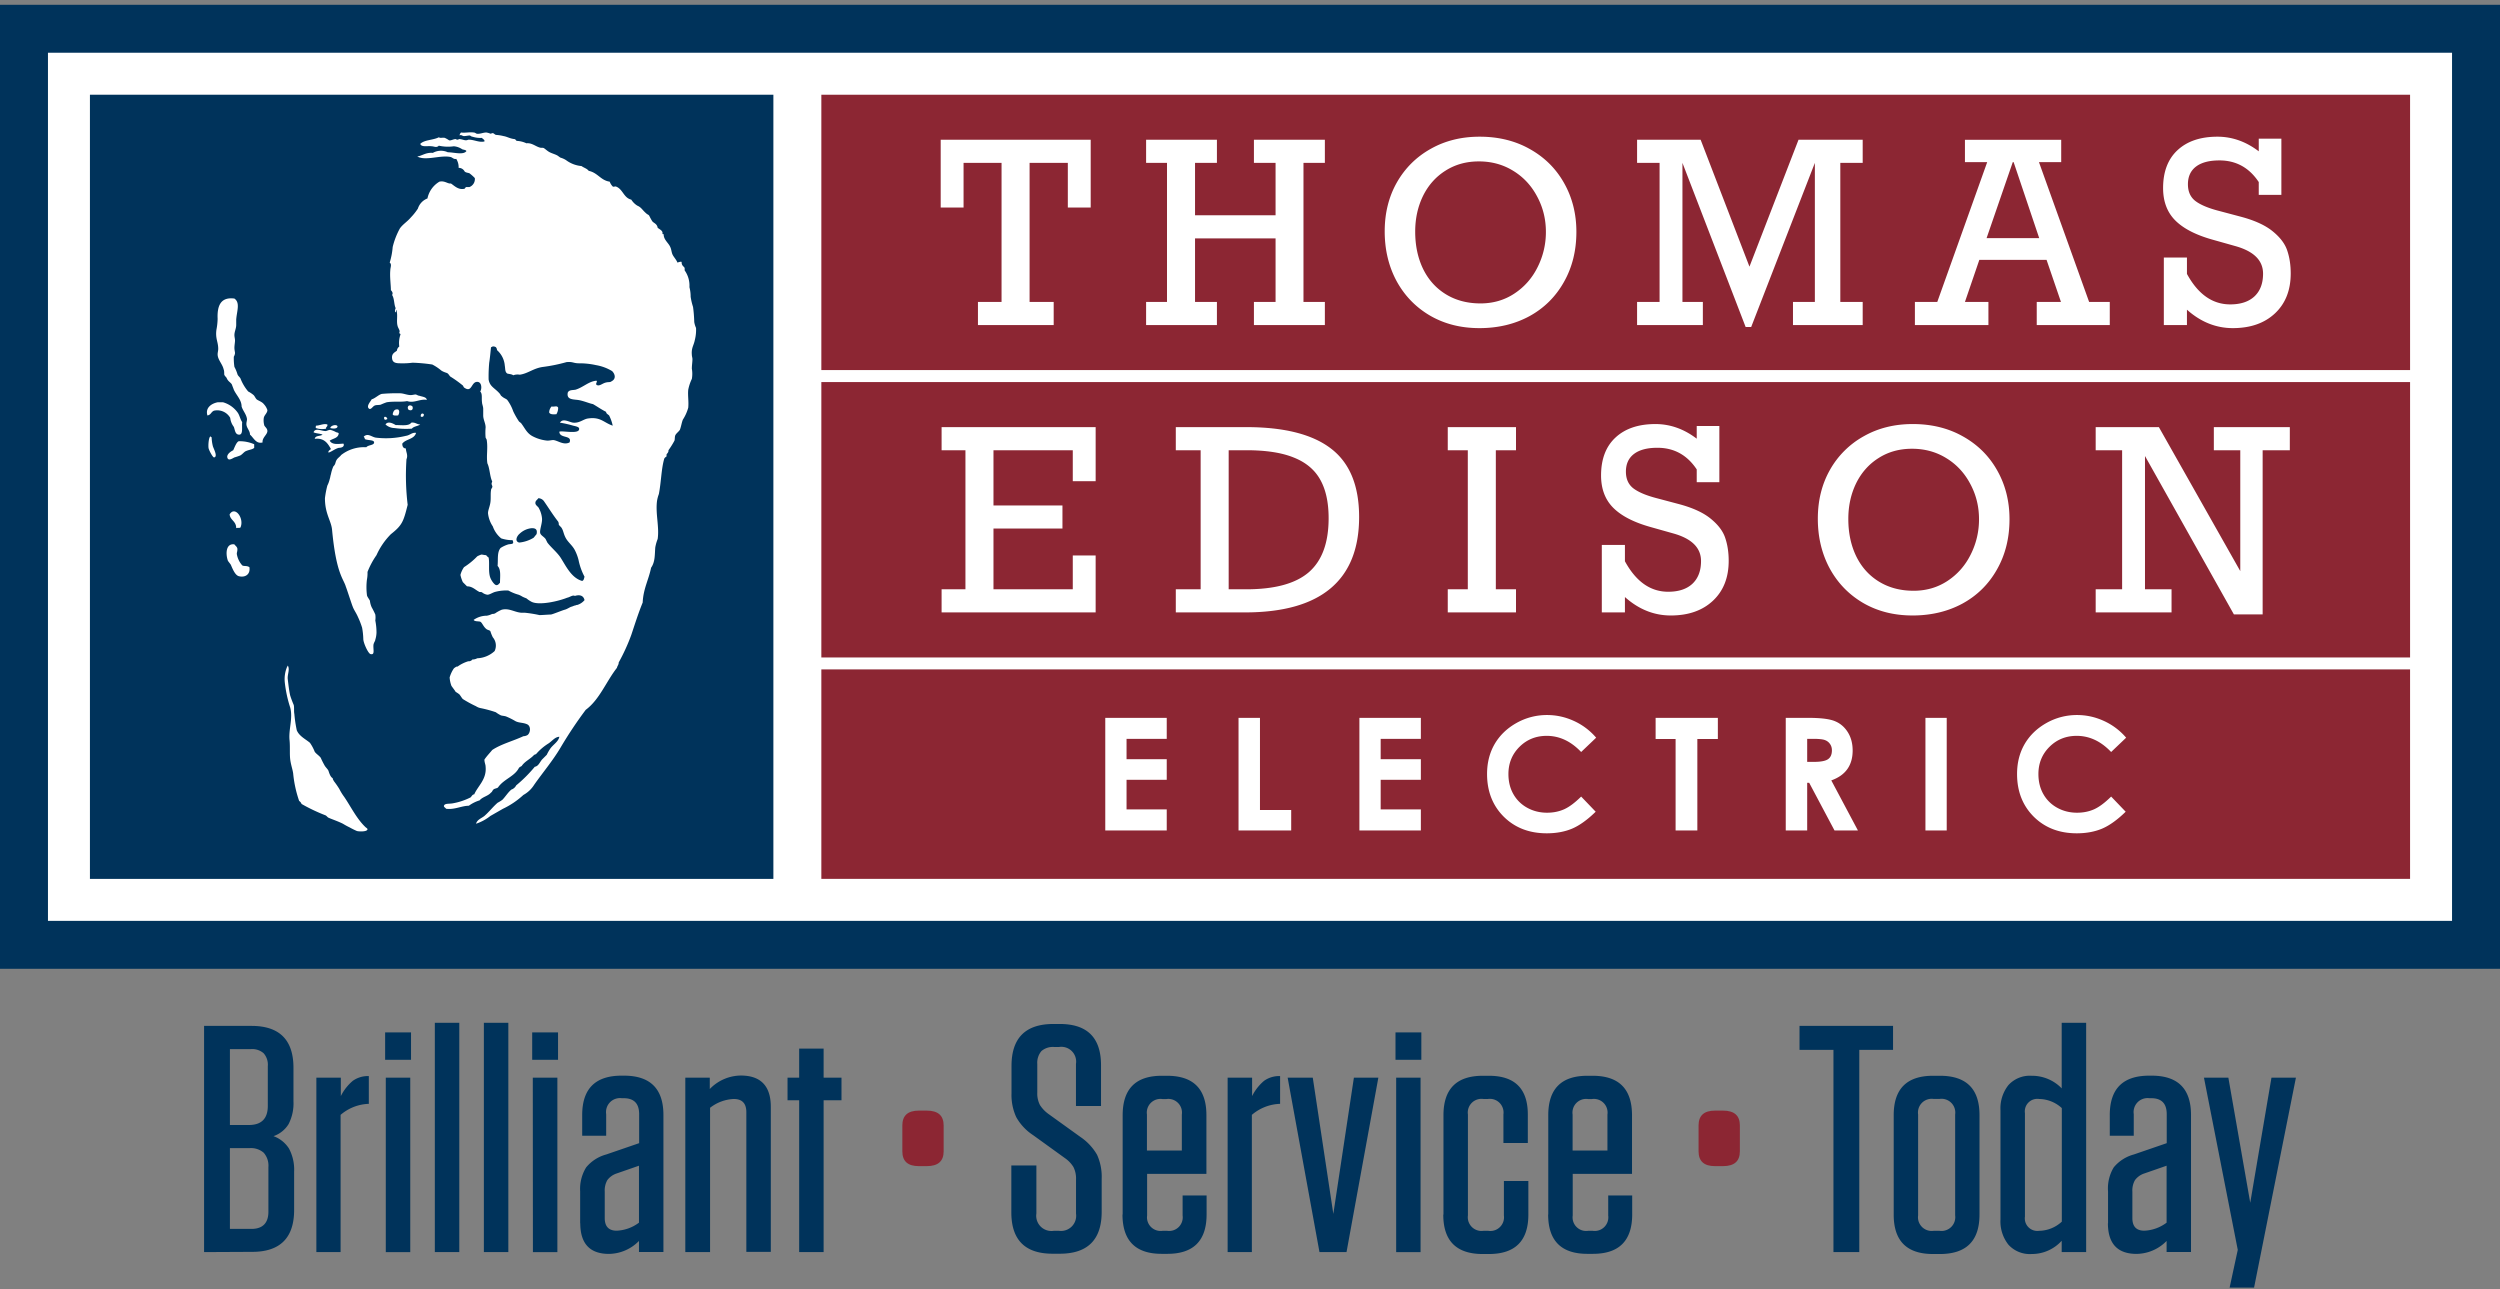 <?xml version="1.0" encoding="utf-8"?>
<svg xmlns="http://www.w3.org/2000/svg" width="417" height="215" fill="none">
  <rect width="100%" height="100%" fill="#808080" stroke="none"/>
  <g clip-path="url(#a)">
    <g clip-path="url(#b)">
      <path fill="#fff" d="M4 4.8h409v152.8H4z"/>
      <path fill="#00335B" d="M129 15.8H15v130.8h114V15.8Z"/>
      <path fill="#fff" fill-rule="evenodd" d="M113.7 43.7a.895.895 0 0 0 .1.5c.1.2.3.3.4.5v.4a4.41 4.41 0 0 1 .8 2.8c.135.523.202 1.06.2 1.6.086.577.22 1.145.4 1.7.112.83.179 1.664.2 2.5.054.346.155.682.3 1a6.805 6.805 0 0 1-.2 2c-.2 1-.6 1.3-.5 2.5 0 .2.1.5.1.7 0 .5-.1 1-.1 1.6.1.562.1 1.138 0 1.7a7.573 7.573 0 0 0-.6 1.8c-.1 1 .1 1.9 0 3a7.21 7.21 0 0 1-.9 2c-.2.5-.3 1.2-.5 1.7-.2.3-.5.5-.7.8-.2.3-.1.7-.2 1-.297.555-.631 1.09-1 1.6a.597.597 0 0 1-.1.4c-.1.2-.3.2-.2.6-.1.1-.3.2-.4.4-.5 1.7-.5 3.8-.9 5.9a6.162 6.162 0 0 0-.3 1.1c-.3 2.1.4 4.4.1 6.4a7.403 7.403 0 0 0-.4 1.4c-.1 1.2 0 2.4-.7 3.4-.4 2-1.3 3.5-1.4 5.8-.7 1.7-1.3 3.6-1.9 5.4a32.223 32.223 0 0 1-2.1 4.6c0 .4-.2.5-.3.9-1.8 2.3-2.9 5.3-5.2 7a69.085 69.085 0 0 0-4.2 6.3c-1.3 2.2-3 4.2-4.4 6.2a4.902 4.902 0 0 1-1.8 1.7 13.562 13.562 0 0 1-3.4 2.3l-2.1 1.2a7.81 7.81 0 0 1-2.4 1.3c.2-.7.9-.9 1.4-1.3.8-.7 1.4-1.5 2.2-2.2.28-.144.548-.311.8-.5.5-.5.9-1.2 1.5-1.7a1.39 1.39 0 0 0 .8-.7 22.698 22.698 0 0 0 3.1-3.1c.6-.1.8-.7 1.2-1.2l.8-.8c.145-.311.312-.612.5-.9.5-.8 1.4-1.2 1.6-2.1-.7 0-1.2.7-1.8 1.1a9.072 9.072 0 0 0-2.1 1.8c-.1 0-.2.1-.3.1-.6.7-1.6 1.1-2.1 1.9-.2 0-.2.2-.4.2-.7 1.5-2.5 1.9-3.5 3.3-.1.2-.6.2-.8.4-.2.2-.2.4-.4.5-.5.6-1.4.7-1.9 1.3a6.08 6.08 0 0 0-1.8.9c-1.2 0-2.4.7-3.8.5-.1-.2-.5-.3-.3-.6s.8-.2 1.4-.3a10.563 10.563 0 0 0 3-1c.2-.2.3-.5.6-.5.6-1.4 2.1-2.5 1.9-4.6 0-.4-.2-.7-.2-1.2.4-.6.9-1.1 1.3-1.6 1.5-1 3.5-1.5 5.2-2.3a1.45 1.45 0 0 0 .7-.2c.5-.4.6-1.5-.1-1.8-.7-.3-1.3-.2-1.9-.5a11.93 11.93 0 0 0-1.6-.8c-.3-.1-.7-.1-.9-.2a5.596 5.596 0 0 1-.8-.5 19.793 19.793 0 0 0-2.6-.7 2.13 2.13 0 0 1-.7-.3 19.81 19.81 0 0 1-2.2-1.2c-.2-.2-.4-.6-.6-.8a6.05 6.05 0 0 0-.6-.4c-.1-.2-.5-.7-.7-1a4.875 4.875 0 0 1-.3-1.4c.15-.535.386-1.042.7-1.5.1-.1.5-.4.6-.3a6.016 6.016 0 0 1 1.8-.9.775.775 0 0 0 .7-.3c.28.007.556-.062.8-.2a4.53 4.53 0 0 0 2.9-1.2 2.12 2.12 0 0 0-.3-2.3 6.883 6.883 0 0 1-.4-1c-.1-.2-.5-.2-.7-.4-.5-.4-.7-1.1-1-1.2-.3-.1-.9 0-1.1-.3a3.81 3.81 0 0 1 2.2-.7 3.18 3.18 0 0 0 .9-.3.895.895 0 0 0 .5-.1 5.986 5.986 0 0 1 1.1-.6c1.2-.3 2.1.4 3.2.5h.6c.84.085 1.675.218 2.5.4.3 0 1.7-.1 1.9-.1.2 0 1.9-.7 2.3-.8.4-.1.8-.4 1.1-.5.1 0 .5-.2.6-.2.1 0 .2-.1.4-.1a2.55 2.55 0 0 0 1.2-.8c-.2-.9-1-.9-1.6-.7-.4-.2-.8.2-1.3.3-1.5.6-4.6 1.3-5.9.7a4.712 4.712 0 0 1-.9-.6 4.878 4.878 0 0 1-.7-.3c-.19-.12-.39-.22-.6-.3a7.66 7.66 0 0 1-1.7-.7 7.142 7.142 0 0 0-2.1.2c-.5.1-1 .5-1.4.5a1.8 1.8 0 0 1-.9-.4c-.2-.1-.4 0-.5-.1-.6-.3-1.1-.9-2-.9l-.7-.7a5.638 5.638 0 0 1-.4-1.2 3.93 3.93 0 0 1 .6-1.3 11.606 11.606 0 0 0 2.2-1.8c.222-.124.457-.225.7-.3.2 0 .5.1.8.1.1.2.3.3.4.4.2.9-.1 2.4.3 3.4.2.5.7 1.2 1 1.2.3 0 .4-.2.6-.4 0-1 .2-2.2-.4-2.8.1-1.2-.1-2.3.5-3 .403-.26.84-.461 1.3-.6.6-.1 1 0 .7-.7a5.82 5.82 0 0 1-1.9-.3 4.46 4.46 0 0 1-1.4-2 4.809 4.809 0 0 1-.8-2.2c0-.5.3-1.1.4-1.8.1-.7 0-1.4.1-2 0-.2.1-.3.2-.5s-.1-.4-.1-.6c0-.2.1-.3.1-.4-.4-.8-.4-2.2-.8-3-.2-1.2.1-2.5-.1-3.8 0-.2-.1-.3-.2-.5a9.633 9.633 0 0 1 0-1.7c0-.7-.4-1.3-.4-2v-1.1c0-.4-.2-.8-.2-1.1-.1-.7.1-1.4-.3-1.8.3-.4.3-1.7-.6-1.6-.9.1-.8 1.8-2 1-.2-.1-.2-.3-.3-.4a19.083 19.083 0 0 0-2.1-1.5c-.2-.2-.3-.5-.6-.6-.3-.1-.6-.2-.9-.4a7.843 7.843 0 0 0-1.5-1 26.787 26.787 0 0 0-3.3-.3c-.596.08-1.198.114-1.8.1-.8 0-1.5 0-1.6-.8-.1-.8.4-1 .8-1.3a1.001 1.001 0 0 1 .4-.7 4.27 4.27 0 0 1 .2-2c0-.2-.2-.1-.2-.3.2-.4-.2-.7-.3-1.2-.2-.8.1-1.8-.2-2.6-.1 0 0 .3-.1.4-.2-.1-.1-.5 0-.7-.3-.6-.2-1.6-.6-2.2.2-.3 0-.6-.2-.8 0-.9-.2-2.2-.1-3.3 0-.5.3-1-.1-1.3.263-.845.43-1.717.5-2.6.26-1.082.664-2.125 1.2-3.1.5-.7 1.2-1.1 1.8-1.8a9.84 9.84 0 0 0 1.2-1.5 2.68 2.68 0 0 1 1.6-1.7 4.221 4.221 0 0 1 2-2.8c.9-.2 1.4.4 1.9.3.5.3 1.2 1.1 2.2.9.2 0 .2-.3.4-.3h.5a1.42 1.42 0 0 0 .9-1.5 7.288 7.288 0 0 0-.9-.8c-.3-.1-.6-.1-.8-.3a1.1 1.1 0 0 0-1-.6 2.6 2.6 0 0 0-.4-1.5c-.4.1-.6-.2-.9-.3-1.7-.4-4.2.7-5.6-.1.8-.1 1.4-.7 2.6-.6a2.751 2.751 0 0 1 2.5-.1c1 0 2.6.5 3.1-.2-.1-.2-.4-.2-.7-.3a2.92 2.92 0 0 0-1.4-.5 6.918 6.918 0 0 1-2.5-.1c-.4.4-.8.1-1.2.1-.7-.1-1.7.2-1.9-.4.7-.7 2.1-.6 3.1-1.1.3.2.6 0 1 .1.245.111.48.245.7.4.3.1.7-.2 1.1-.2.1 0 .1.1.3.1.2 0 .2-.1.3-.1.4 0 .8.2 1.1.2.3 0 .3-.1.5-.1.9 0 1.7.5 2.6.3.1-.3-.3-.4-.4-.6a4.398 4.398 0 0 1-1.6-.2c-.2 0-.3-.2-.5-.2s-.6.1-.9.1c-.3 0-.5-.3-.7-.1-.1-.1.1-.4.2-.5.7.1 1.4-.1 2.1 0 .2 0 .3.1.5.2.5.1 1.1-.2 1.6-.2.242.033.478.1.7.2.1 0 .3-.1.4-.1.1 0 .3.2.5.3.439.025.874.092 1.3.2.6.1 1 .4 1.8.5.2 0 .2.2.4.3a4.192 4.192 0 0 1 1.6.4c.9-.1 1.5.5 2.2.7.2.1.5 0 .7.1.2.1.6.5 1 .7.4.2.8.3 1.2.5.2.1.4.3.6.4.317.09.62.226.9.4a5.08 5.08 0 0 0 2.6 1c.4.3.9.4 1.2.8 1.5.3 2 1.6 3.5 1.8.106.3.277.573.5.8.1.1.3 0 .5 0 1.2.4 1.3 1.9 2.6 2.2.254.404.596.746 1 1 .7.3.8.7 1.5 1.3.2.2.4.2.5.4.1.2.3.6.5.9.2.3.8.4.9 1.1.4.3.9.5.8 1 0 .1.2 0 .2.1 0 .9.8 1.4 1.1 2.1.2.4.2.9.4 1.3s.6.8.8 1.3c.3-.1.6-.2.7-.1ZM90.6 61.2c-1.6.2-2.5 1.1-3.9 1.3a2.08 2.08 0 0 0-1.1.1c-.2-.2-.7-.2-1-.3-.4-.3-.3-.8-.4-1.3a3.84 3.84 0 0 0-1.3-2.6.76.76 0 0 0-.2-.5c-.2-.1-.5-.2-.7 0h-.1c-.1 1-.2 2-.3 2.6-.085.93-.118 1.866-.1 2.8.2 1.2 1 1.4 1.8 2.3.2.2.2.4.4.5.3.3.7.4.9.6.43.578.768 1.218 1 1.9.262.554.562 1.089.9 1.6.1.2.4.3.5.5.6.8.9 1.6 1.9 2.1.748.383 1.563.62 2.4.7.4 0 .7-.1 1-.1.8.1 1.7.9 2.7.4.5-1.3-1.7-.6-1.7-1.8.6-.2 3.4.5 3.3-.5 0-.3-.6-.4-1-.5a17.43 17.43 0 0 0-2.2-.5c.5-.8 1.5-.1 2.2 0 1.1.1 1.7-.6 2.5-.7 2.1-.3 2.6.7 4.1 1.2a6.752 6.752 0 0 0-.6-1.7c-.2-.2-.5-.3-.5-.6-.8-.4-1.5-.9-2.2-1.3-.6-.1-1.7-.6-2.6-.7-.9-.1-1.8-.1-1.6-1.2.2-.5.8-.4 1.3-.5 1.3-.4 2.2-1.4 3.5-1.5.2.2-.2.4 0 .7.5.3 1-.3 1.6-.4.3-.1.7 0 .9-.2.8-.4.6-1.2.1-1.7a7.64 7.64 0 0 0-2.7-1 12.657 12.657 0 0 0-2.8-.3c-1 0-1-.3-2.1-.2-1.278.362-2.582.63-3.9.8Zm6.9 35a10.209 10.209 0 0 1-1-2.8 7.584 7.584 0 0 0-.6-1.6c-.4-.8-1.1-1.3-1.5-2-.4-.7-.4-1.2-.7-1.7-.1-.2-.4-.4-.5-.6a.9.9 0 0 0-.1-.5c-.8-1-1.6-2.3-2.3-3.3a1.22 1.22 0 0 0-1-.6c-.2.3-.5.4-.5.8s.5.6.6.9c.27.495.44 1.039.5 1.6.1.8-.4 1.9-.3 2.5.1.4.6.6.9 1l.3.6c.6.8 1.6 1.6 2.2 2.5.9 1.4 1.8 3.4 3.6 3.9.3-.1.3-.4.4-.7ZM86.7 89c-.5.4-.9 1.3-.1 1.5a5.69 5.69 0 0 0 2.4-.8c.1-.1.4-.5.5-.6.2-.9-.3-1-.8-1a3.37 3.37 0 0 0-2 .9ZM39.1 49.8c1 .7.4 2.1.3 3.5v.9c0 .6-.3 1.1-.3 1.7 0 .3.1.6.1.9 0 .3-.1.8-.1 1.2 0 .4.1.7.1.9a1.42 1.42 0 0 1-.2.6 9.697 9.697 0 0 0 .1 1.7c.209.381.376.783.5 1.2.1.3.3.4.5.7a7.516 7.516 0 0 0 1.3 2.2c.322.165.624.366.9.6.2.2.3.5.5.7.2.2.9.4 1.2.8.272.285.476.626.6 1 0 .5-.5.8-.6 1.3a3 3 0 0 0 .1 1.3c.2.3.5.5.5.9 0 .6-.9 1.1-.8 1.9-1.1.3-1.5-.8-2.1-1.3 0-.7-.6-1.1-.6-1.8 0-.3.1-.5.1-.8-.1-.8-.7-1.4-.9-2.1 0-1.1-.9-1.9-1.3-2.8-.1-.3-.2-.5-.3-.8-.1-.3-.5-.5-.7-.8-.1-.1-.2-.4-.3-.5-.1-.1-.3-.3-.3-.5s0-.6-.1-.8c-.2-.9-1-1.6-1-2.5 0-.3.1-.6.1-.9 0-1.2-.5-1.7-.3-3.2.116-.593.183-1.196.2-1.8-.1-2.2.5-3.7 2.8-3.4Z" clip-rule="evenodd"/>
      <path fill="#fff" fill-rule="evenodd" d="M71.2 66.7c-1.2-.2-2.1.6-3.3.2-.9.2-2.2 0-3.4.2-.34.116-.674.25-1 .4-.4.1-.8 0-1.1.2-.3.2-.5.6-.8.5-.6-.4.2-1.2.4-1.6.5-.1 1.2-.8 1.7-.9.998-.087 1.999-.12 3-.1.6 0 1.2.3 1.8.3.3 0 .6-.1.8-.1.2 0 .4.2.6.2.6.2 1.2.2 1.3.7ZM39 71.2a3 3 0 0 1-.6-1.5 2.49 2.49 0 0 0-2.7-1.2c-.5.2-.5.7-1.1.8-.4-1.3.7-2 1.7-2.2h.9a4.52 4.52 0 0 1 2.5 1.8c.3.5.4 1.1.7 1.5-.1.8.2 2.1-.5 2.1s-.7-.8-.9-1.3Zm29.8-3.4c.2.6-.3.8-.7.5-.3-.6.3-.9.7-.5Zm24.3.2a2 2 0 0 1-.3 1.1c-.4 0-1 .1-1.2-.3.008-.37.15-.726.4-1 .5.1.9-.2 1.1.2Zm-26.7.3c.3.2.2.7 0 1-.3 0-.8.1-.9-.2.1-.5.3-.9.9-.8Zm4.3.8c0 .3-.1.5-.5.4-.1-.4.2-.7.5-.4Zm-6.1.8c-.2.1-.4.2-.5 0-.2-.6.5-.4.5 0Zm5.5.9c-.4.3-1.1.3-1.4.7-.968.069-1.94.035-2.9-.1a2.29 2.29 0 0 1-1.5-.6c.4-.6 1.2-.2 1.7.1 1 0 2.2.2 2.6-.4.7-.1.9.3 1.5.3Zm-15.5 0c.1.4-.3.4-.2.7a3.22 3.22 0 0 1-1.7-.1c-.1-.2 0-.2 0-.4.6 0 1.3-.4 1.9-.2Zm1.7.3c0 .5-.9.4-1.2.3 0-.4 1-.7 1.2-.3Zm.2 1.2c-.1.8-.9.8-1.5 1.2.4.8 1.7.5 2.3.5.2.5-.3.7-.8.7-.7.2-1.1.6-1.7.8-.1-.3.2-.4.4-.6-.5-.9-1.1-1.9-2.7-1.7.1-.6.9-.4 1.3-.7-.4-.2-1.2-.2-1.5-.4.3-.8 1.3-.2 2-.2.2 0 .5-.2.8-.2.276.072.544.173.8.3.3.2.5.1.6.3Zm12.9-.1c-.3 1.1-1.7 1-2.3 1.8 0 .5.2.8.6.8 0 .6.4 1.1.1 1.8a40.774 40.774 0 0 0 .2 7.6c-.7 2.8-.9 3.4-2.8 4.9a11.802 11.802 0 0 0-2.4 3.5c-.61.87-1.114 1.81-1.5 2.8.017.436-.017.872-.1 1.3-.1.83-.1 1.67 0 2.5 0 .3.3.6.5 1 .04.381.141.752.3 1.1.22.39.42.79.6 1.2.05.331.05.669 0 1 .132.659.199 1.328.2 2-.01.408-.077.812-.2 1.2 0 .2-.2.4-.3.8-.1.8.3 1.8-.5 1.6-.4-.1-1.2-1.9-1.2-2.5a12.245 12.245 0 0 0-.2-1.9 13.342 13.342 0 0 0-.7-1.8c-.3-.7-.7-1.2-.9-1.8-.1-.2-1-3-1.1-3.2-.4-1.4-1.6-2.1-2.3-9.4-.1-1.6-1.2-2.7-1.2-5.4.085-.708.219-1.41.4-2.1.177-.35.311-.719.4-1.1.1-.3.1-.5.2-.8.087-.446.221-.882.4-1.3.4-.4.3-.6.5-1s.6-.6.8-.9a6.21 6.21 0 0 1 4.2-1.3c.3-.4 1.3-.3 1.3-.8s-1.2-.3-1.6-.6c.2-.1-.2-.3-.1-.4.7-.6 1.3.1 2 .2a13.94 13.94 0 0 0 5-.3c.7-.1 1-.6 1.7-.5Zm-34.1.7c.01.506.078 1.009.2 1.5.1.4.9 1.8.2 1.9-.2 0-.8-1.1-.9-1.5-.1-.4 0-1.9.3-2 .1 0 .1.2.2.1Zm7.1 1.2v.6c-.3.3-.9.3-1.5.6-.3.2-.6.6-.9.7a9.408 9.408 0 0 1-.9.3c-.4.2-1.1.7-1.2-.1 0-.5.6-.9 1-1.1.2-.4.5-1.3.9-1.5a6.001 6.001 0 0 1 2.6.5ZM40.1 88c-.2.1-.5 0-.7.1 0-1.2-1-1.3-1.1-2.3.9-1.5 2.5.7 1.8 2.2Zm-1 2.8c.1.2.5.4.5.8s-.1.5-.1.8a3.75 3.75 0 0 0 .9 1.9c.3.2.7 0 1.2.3.2 1.2-.7 1.8-1.8 1.5-.6-.2-1-1.2-1.3-1.9-.2-.3-.4-.5-.5-.7-.4-1.2-.3-2.9 1.1-2.7ZM48 111c.4.7-.1 1.5 0 2.3.1.8.2 1.8.4 2.7.172.543.373 1.077.6 1.6.1.5 0 1 .1 1.5.077.907.21 1.809.4 2.7.4 1 1.5 1.5 2.2 2.1.325.466.594.97.8 1.5.3.4.7.6 1 1 .18.41.38.81.6 1.2.2.4.6.7.7 1 .1.3.3 1 .7 1.2 0 .2.1.3.2.5.323.417.624.851.9 1.3.23.455.497.89.8 1.3 1.1 1.6 2.1 3.7 3.6 5.1 0 0 .3.2.3.3 0 .5-1.6.4-1.8.3-.41-.18-.81-.38-1.2-.6a10.938 10.938 0 0 1-1.1-.6c-.8-.4-1.7-.7-2.4-1-.2-.1-.3-.3-.5-.4a29.275 29.275 0 0 1-4-1.9.999.999 0 0 0-.4-.5 19.543 19.543 0 0 1-1-4.6c-.1-.7-.4-1.5-.5-2.4-.1-.9 0-2.1-.1-3.1-.2-1.8.6-3.7.1-5.5a21.008 21.008 0 0 1-.9-4.2 5.291 5.291 0 0 1 .4-2.6.35.35 0 0 0 .1-.2Z" clip-rule="evenodd"/>
      <g clip-path="url(#c)">
        <path fill="#8C2633" d="M137 15.8h265v45.931H137z"/>
        <path fill="#fff" d="M178.113 34.612v-7.444h-6.378v23.194h4.02v3.856h-12.633v-3.856h3.937V27.168h-6.337v7.444h-3.814v-11.3h25.02v11.3h-3.815ZM199.332 27.168v8.736h13.433v-8.736h-3.61v-3.855h11.833v3.855h-3.568v23.194h3.568v3.856h-11.833v-3.856h3.61V39.76h-13.433v10.602h3.65v3.856H191.17v-3.856h3.486V27.168h-3.486v-3.855h11.812v3.855h-3.65ZM262.941 38.673c0 3.145-.697 5.94-2.092 8.388-1.381 2.447-3.295 4.34-5.742 5.68-2.447 1.327-5.23 1.99-8.347 1.99-3.076 0-5.81-.69-8.203-2.072-2.393-1.394-4.259-3.315-5.599-5.762-1.326-2.461-1.989-5.23-1.989-8.306 0-3.049.677-5.77 2.03-8.162 1.368-2.393 3.247-4.259 5.64-5.599 2.393-1.353 5.113-2.03 8.162-2.03 3.172 0 5.982.697 8.429 2.092 2.447 1.38 4.341 3.274 5.681 5.68 1.353 2.407 2.03 5.107 2.03 8.101ZM246.945 50.61c2.119 0 4.012-.554 5.68-1.662 1.668-1.107 2.953-2.577 3.856-4.409a12.937 12.937 0 0 0 1.374-5.865c0-2.119-.486-4.081-1.456-5.886-.957-1.818-2.283-3.247-3.979-4.286-1.695-1.053-3.609-1.579-5.742-1.579-2.092 0-3.944.513-5.558 1.538-1.613 1.012-2.864 2.413-3.752 4.204-.875 1.791-1.313 3.78-1.313 5.968 0 2.324.438 4.396 1.313 6.214.888 1.818 2.16 3.233 3.814 4.245s3.575 1.518 5.763 1.518ZM299.992 23.313h10.705v3.855h-3.733v23.194h3.733v3.856h-11.628v-3.856h3.65V27.168l-10.623 27.378h-.923l-10.541-27.378v23.194h3.405v3.856h-10.972v-3.856h3.753V27.168h-3.753v-3.855h10.603l8.141 21.164 8.183-21.164ZM340.099 27.045l8.367 23.317h3.445v3.856h-12.182v-3.856h4.04l-2.399-7.013h-11.218l-2.399 7.014h3.917v3.855h-12.264v-3.856h3.733l8.326-23.317h-3.712v-3.732h16.057v3.732h-3.711Zm-4.225 0h-.144l-4.368 12.674h8.778l-4.266-12.674ZM376.76 25.24v-2.112h3.773V32.5h-3.773v-2.133c-1.6-2.406-3.787-3.609-6.563-3.609-1.695 0-2.994.342-3.896 1.025-.902.684-1.354 1.668-1.354 2.954 0 1.23.424 2.167 1.272 2.81.861.642 2.174 1.189 3.937 1.64l3.63.964c2.311.615 4.081 1.428 5.312 2.44 1.244 1.012 2.051 2.085 2.42 3.22.383 1.135.574 2.4.574 3.794 0 2.803-.875 5.024-2.625 6.665-1.75 1.64-4.095 2.46-7.034 2.46-2.803 0-5.353-1.025-7.65-3.075v2.563h-3.855V42.959h3.855v2.728c1.846 3.39 4.252 5.086 7.219 5.086 1.736 0 3.083-.445 4.04-1.333.957-.903 1.436-2.167 1.436-3.794 0-2.215-1.559-3.753-4.676-4.614l-3.856-1.087c-2.775-.793-4.826-1.867-6.152-3.22-1.326-1.354-1.989-3.138-1.989-5.353 0-2.72.8-4.826 2.399-6.316 1.614-1.504 3.835-2.256 6.665-2.256 2.461 0 4.758.813 6.891 2.44Z"/>
        <path fill="#8C2633" d="M137 63.73h265v45.932H137z"/>
        <path fill="#fff" d="M178.94 80.267v-5.168h-13.228v9.208h11.505v3.855h-11.505v10.131h13.228v-5.64h3.814v9.496h-25.696v-3.856h3.978V75.1h-3.978v-3.856h25.696v9.024h-3.814ZM226.701 86.235c0 5.29-1.599 9.27-4.798 11.935-3.186 2.653-7.93 3.979-14.233 3.979h-11.546v-3.856h4.143V75.1h-4.143v-3.856h11.751c6.33 0 11.047 1.197 14.151 3.59 3.117 2.392 4.675 6.193 4.675 11.402Zm-5.086.205c0-2.625-.464-4.765-1.394-6.42-.916-1.653-2.379-2.884-4.389-3.69-1.996-.821-4.634-1.231-7.916-1.231h-2.973v23.194h2.932c4.758 0 8.238-.95 10.439-2.85 2.201-1.914 3.301-4.915 3.301-9.003ZM249.505 75.099v23.194h3.364v3.856h-11.382v-3.856h3.343V75.1h-3.343v-3.856h11.382V75.1h-3.364ZM283.014 73.171V71.06h3.774v9.372h-3.774v-2.133c-1.599-2.406-3.787-3.61-6.562-3.61-1.696 0-2.994.343-3.897 1.026-.902.684-1.353 1.668-1.353 2.953 0 1.23.424 2.167 1.271 2.81.862.642 2.174 1.19 3.938 1.64l3.63.964c2.31.615 4.081 1.429 5.311 2.44 1.244 1.012 2.051 2.086 2.42 3.22.383 1.135.574 2.4.574 3.794 0 2.803-.875 5.025-2.625 6.665-1.75 1.641-4.094 2.461-7.034 2.461-2.803 0-5.352-1.025-7.649-3.076v2.564h-3.856v-11.26h3.856v2.728c1.845 3.391 4.252 5.086 7.218 5.086 1.737 0 3.083-.444 4.04-1.333.957-.902 1.436-2.167 1.436-3.794 0-2.214-1.559-3.752-4.676-4.614l-3.855-1.087c-2.776-.793-4.826-1.866-6.153-3.22-1.326-1.353-1.989-3.137-1.989-5.352 0-2.72.8-4.826 2.4-6.316 1.613-1.504 3.835-2.256 6.665-2.256 2.461 0 4.757.813 6.89 2.44ZM335.185 86.604c0 3.144-.697 5.94-2.092 8.388-1.38 2.447-3.294 4.34-5.742 5.68-2.447 1.326-5.229 1.989-8.346 1.989-3.077 0-5.811-.69-8.204-2.071-2.392-1.394-4.258-3.315-5.598-5.763-1.326-2.46-1.989-5.23-1.989-8.305 0-3.05.676-5.77 2.03-8.162a14.596 14.596 0 0 1 5.64-5.599c2.392-1.353 5.113-2.03 8.162-2.03 3.172 0 5.981.697 8.428 2.092 2.448 1.38 4.341 3.274 5.681 5.68 1.354 2.406 2.03 5.107 2.03 8.1Zm-15.996 11.935c2.119 0 4.013-.553 5.681-1.66 1.668-1.108 2.953-2.578 3.855-4.41a12.937 12.937 0 0 0 1.374-5.865c0-2.12-.485-4.081-1.456-5.886-.957-1.818-2.283-3.247-3.978-4.286-1.696-1.053-3.61-1.58-5.742-1.58-2.092 0-3.945.513-5.558 1.539-1.613 1.012-2.864 2.413-3.753 4.204-.875 1.791-1.312 3.78-1.312 5.968 0 2.324.437 4.395 1.312 6.214.889 1.818 2.16 3.233 3.814 4.245 1.655 1.011 3.576 1.517 5.763 1.517ZM373.678 75.099h-4.41v-3.856h12.674V75.1h-4.532v27.378h-4.799l-14.827-26.414v22.23h4.43v3.856H349.56v-3.856h4.41V75.1h-4.41v-3.856h10.541l13.577 24.015v-20.16Z"/>
        <path fill="#8C2633" d="M137 111.661h265V146.6H137z"/>
        <path fill="#fff" d="M184.359 119.739h10.253v3.499h-6.703v3.396h6.703v3.435h-6.703v4.942h6.703v3.511h-10.253v-18.783ZM206.587 119.739h3.576v15.374h5.209v3.409h-8.785v-18.783ZM226.747 119.739H237v3.499h-6.703v3.396H237v3.435h-6.703v4.942H237v3.511h-10.253v-18.783ZM266.239 123.046l-2.503 2.388c-1.703-1.796-3.618-2.694-5.746-2.694-1.796 0-3.311.613-4.546 1.839-1.225 1.225-1.838 2.736-1.838 4.533 0 1.251.272 2.362.817 3.332a5.855 5.855 0 0 0 2.311 2.286c.996.553 2.103.83 3.32.83 1.038 0 1.988-.192 2.847-.575.86-.391 1.805-1.098 2.835-2.119l2.426 2.528c-1.388 1.353-2.698 2.294-3.933 2.822-1.234.519-2.643.779-4.226.779-2.92 0-5.312-.924-7.176-2.771-1.856-1.856-2.784-4.231-2.784-7.125 0-1.873.422-3.537 1.264-4.993.852-1.455 2.065-2.626 3.639-3.511a10.304 10.304 0 0 1 5.108-1.328c1.549 0 3.039.328 4.469.983a10.704 10.704 0 0 1 3.716 2.796ZM276.158 119.739h10.381v3.525h-3.422v15.258h-3.627v-15.258h-3.332v-3.525ZM297.863 119.739h3.792c2.077 0 3.554.188 4.431.562.885.366 1.596.979 2.132 1.839s.804 1.877.804 3.052c0 1.234-.298 2.268-.893 3.102-.588.826-1.477 1.452-2.669 1.877l4.443 8.351h-3.907l-4.226-7.955h-.332v7.955h-3.575v-18.783Zm3.575 7.342h1.123c1.141 0 1.924-.149 2.35-.447.434-.297.651-.791.651-1.481 0-.408-.106-.762-.319-1.06a1.723 1.723 0 0 0-.856-.651c-.357-.136-1.013-.204-1.966-.204h-.983v3.843ZM321.163 119.739h3.55v18.783h-3.55v-18.783ZM354.641 123.046l-2.503 2.388c-1.702-1.796-3.618-2.694-5.746-2.694-1.796 0-3.311.613-4.545 1.839-1.226 1.225-1.839 2.736-1.839 4.533 0 1.251.272 2.362.817 3.332a5.855 5.855 0 0 0 2.311 2.286c.996.553 2.103.83 3.32.83 1.039 0 1.988-.192 2.848-.575.859-.391 1.804-1.098 2.834-2.119l2.426 2.528c-1.387 1.353-2.698 2.294-3.932 2.822-1.235.519-2.644.779-4.227.779-2.92 0-5.312-.924-7.176-2.771-1.856-1.856-2.783-4.231-2.783-7.125 0-1.873.421-3.537 1.264-4.993.851-1.455 2.064-2.626 3.639-3.511a10.297 10.297 0 0 1 5.107-1.328c1.549 0 3.039.328 4.469.983a10.704 10.704 0 0 1 3.716 2.796Z"/>
      </g>
      <path stroke="#00335B" stroke-width="8" d="M4 4.8h409v152.8H4z"/>
      <path fill="#8C2633" d="M150.51 192.04v-4.31c0-1.65.91-2.48 2.74-2.48h1.34c1.88 0 2.81.83 2.81 2.48v4.31c0 1.65-.93 2.47-2.81 2.47h-1.34c-1.83 0-2.74-.82-2.74-2.47ZM283.32 192.04v-4.31c0-1.65.91-2.48 2.74-2.48h1.34c1.88 0 2.81.83 2.81 2.48v4.31c0 1.65-.93 2.47-2.81 2.47h-1.34c-1.83 0-2.74-.82-2.74-2.47Z"/>
      <path fill="#00335B" d="M34.04 208.85v-37.73h7.91c4.667 0 7 2.333 7 7v5.55a7.558 7.558 0 0 1-.82 3.84 4.76 4.76 0 0 1-2.51 2 5.132 5.132 0 0 1 2.59 2.08 7.48 7.48 0 0 1 .85 3.85v6.37c0 4.667-2.333 7-7 7l-8.02.04Zm4.31-21.2h3.15c2.113 0 3.17-1.063 3.17-3.19v-6.63a2.872 2.872 0 0 0-.7-2.15 2.906 2.906 0 0 0-2.13-.69h-3.49v12.66Zm0 17.33h3.59c1.89 0 2.83-1 2.83-2.86v-7.45a3.27 3.27 0 0 0-.77-2.38 3.223 3.223 0 0 0-2.37-.78h-3.28v13.47ZM52.77 208.85v-29.1h4.08v3.08a8 8 0 0 1 2-2.55 4.343 4.343 0 0 1 2.67-.79v4.63a7.589 7.589 0 0 0-4.71 1.84v22.89h-4.04ZM64.24 172.2h4.32v4.58h-4.32v-4.58Zm.11 7.55h4.08v29.1h-4.08v-29.1ZM76.61 170.6h-4.08v38.25h4.08V170.6ZM84.79 170.6h-4.08v38.25h4.08V170.6ZM88.77 172.2h4.31v4.58h-4.31v-4.58Zm.1 7.55h4.1v29.1h-4.08l-.02-29.1ZM96.77 204.06v-5.34a6.85 6.85 0 0 1 1-4 6.553 6.553 0 0 1 3.34-2.15l5.5-1.89v-4.84c0-1.77-.86-2.66-2.58-2.66h-.32a2.336 2.336 0 0 0-1.963.682 2.337 2.337 0 0 0-.637 1.978v3.6h-4v-3.45c0-4.38 2.187-6.57 6.56-6.57h.42c4.38 0 6.57 2.19 6.57 6.57v22.84h-4.08v-1.84a7.12 7.12 0 0 1-5 2.16c-3.187 0-4.783-1.703-4.79-5.11l-.02.02Zm4.1-.88c0 1.4.67 2.1 2 2.1a6.646 6.646 0 0 0 3.71-1.34v-9.5l-3.71 1.29a3.17 3.17 0 0 0-1.57 1.12 3.485 3.485 0 0 0-.43 1.91v4.42ZM114.31 208.85v-29.1h4.08v1.9a7.28 7.28 0 0 1 5.18-2.25c3.3 0 5 1.73 5 5.21v24.2h-4.08v-23.29c0-1.48-.7-2.21-2.11-2.21a6.9 6.9 0 0 0-3.94 1.47v24.07h-4.13ZM131.36 183.52v-3.77h1.94v-4.84h4.08v4.84h2.98v3.77h-2.98v25.33h-4.08v-25.33h-1.94ZM168.69 202.27v-7.87h4.18v8a2.536 2.536 0 0 0 1.722 2.805c.379.124.783.156 1.178.095h.87a2.534 2.534 0 0 0 2.135-.728 2.523 2.523 0 0 0 .705-2.142v-5.66a4.277 4.277 0 0 0-.43-2.11 5.012 5.012 0 0 0-1.44-1.5l-5.29-3.82a8.585 8.585 0 0 1-2.81-3 8.845 8.845 0 0 1-.79-4v-4.54c0-4.667 2.333-7 7-7h1.05c4.593 0 6.887 2.297 6.88 6.89v6.79h-4.18v-7a2.47 2.47 0 0 0-2.84-2.84h-.76a2.922 2.922 0 0 0-2.16.68 3.002 3.002 0 0 0-.69 2.16v4.74a4.182 4.182 0 0 0 .45 2.11 5.456 5.456 0 0 0 1.47 1.52l5.24 3.77a9.073 9.073 0 0 1 2.81 3 8.85 8.85 0 0 1 .77 4v5.5c0 4.667-2.333 7-7 7h-1.19c-4.587 0-6.88-2.3-6.88-6.9M187.26 202.59v-16.57c0-4.393 2.18-6.587 6.54-6.58h.87c4.38 0 6.567 2.193 6.56 6.58v9.78h-9.89v6.94a2.267 2.267 0 0 0 1.54 2.471c.335.11.691.141 1.04.089h.76a2.27 2.27 0 0 0 2.58-2.55v-3.35h4v3.16c0 4.393-2.187 6.587-6.56 6.58h-.93c-4.36 0-6.54-2.193-6.54-6.58l.03.03Zm4.05-10.68h5.82v-6a2.28 2.28 0 0 0-2.58-2.59h-.66a2.296 2.296 0 0 0-1.047.094 2.29 2.29 0 0 0-1.443 1.449 2.28 2.28 0 0 0-.09 1.047v6ZM204.77 208.85v-29.1h4.08v3.08a7.998 7.998 0 0 1 2-2.55 4.342 4.342 0 0 1 2.67-.79v4.63a7.59 7.59 0 0 0-4.71 1.84v22.89h-4.04ZM214.78 179.75h4.19l3.43 22.73 3.43-22.73h4.08l-5.31 29.1h-4.51l-5.31-29.1ZM232.77 172.2h4.31v4.58h-4.31v-4.58Zm.11 7.55h4.07v29.1h-4.07v-29.1ZM240.77 202.59v-16.57c0-4.393 2.193-6.587 6.58-6.58h1c4.327 0 6.49 2.157 6.49 6.47v4.74h-4.07v-4.76a2.283 2.283 0 0 0-1.536-2.486 2.283 2.283 0 0 0-1.044-.094h-.76a2.296 2.296 0 0 0-1.047.094 2.29 2.29 0 0 0-1.443 1.449 2.28 2.28 0 0 0-.09 1.047v16.83a2.284 2.284 0 0 0 1.539 2.476c.335.112.691.144 1.041.094h.81a2.27 2.27 0 0 0 1.947-.625 2.277 2.277 0 0 0 .663-1.935v-5.75h4.08v5.6c0 4.393-2.203 6.587-6.61 6.58h-1c-4.393 0-6.587-2.193-6.58-6.58M258.25 202.59v-16.57c0-4.393 2.18-6.587 6.54-6.58h.86c4.38 0 6.57 2.193 6.57 6.58v9.78h-9.89v6.94a2.26 2.26 0 0 0 2.57 2.56h.77a2.265 2.265 0 0 0 1.926-.631 2.274 2.274 0 0 0 .654-1.919v-3.35h4v3.16c0 4.393-2.19 6.587-6.57 6.58h-.91c-4.36 0-6.54-2.193-6.54-6.58l.02.03Zm4.06-10.68h5.81v-6a2.28 2.28 0 0 0-2.58-2.59h-.66a2.278 2.278 0 0 0-2.48 1.546 2.268 2.268 0 0 0-.09 1.044v6ZM300.16 175.12v-4h15.6v4h-5.63v33.73h-4.31v-33.73h-5.66ZM315.87 202.59v-16.58c0-4.38 2.183-6.57 6.55-6.57h1.18c4.393 0 6.587 2.19 6.58 6.57v16.58c0 4.38-2.193 6.573-6.58 6.58h-1.18c-4.373 0-6.557-2.193-6.55-6.58Zm4.07.14a2.284 2.284 0 0 0 1.539 2.476 2.27 2.27 0 0 0 1.041.094h1a2.293 2.293 0 0 0 2.6-2.57V185.9a2.299 2.299 0 0 0-2.6-2.6h-1a2.299 2.299 0 0 0-1.94.655 2.3 2.3 0 0 0-.64 1.945v16.83ZM333.68 185.2a6.248 6.248 0 0 1 1.33-4.21 4.824 4.824 0 0 1 3.88-1.55 6.861 6.861 0 0 1 5 2.1V170.6h4.08v38.25h-4.08v-1.89a6.706 6.706 0 0 1-5 2.21 4.824 4.824 0 0 1-3.88-1.55 6.248 6.248 0 0 1-1.33-4.21V185.2Zm4.08 17.73a2.085 2.085 0 0 0 .587 1.775 2.092 2.092 0 0 0 1.773.595 5.68 5.68 0 0 0 3.79-1.53v-18.94a5.713 5.713 0 0 0-3.79-1.52 2.082 2.082 0 0 0-2.36 2.36v17.26ZM351.62 204.06v-5.34a6.781 6.781 0 0 1 .95-4 6.553 6.553 0 0 1 3.34-2.15l5.5-1.89v-4.84c0-1.77-.86-2.66-2.58-2.66h-.32a2.336 2.336 0 0 0-1.963.682 2.337 2.337 0 0 0-.637 1.978v3.6h-4v-3.45c0-4.38 2.19-6.57 6.57-6.57h.42c4.38 0 6.567 2.19 6.56 6.57v22.84h-4.07v-1.84a7.12 7.12 0 0 1-5 2.16c-3.187 0-4.783-1.703-4.79-5.11l.02.02Zm4.06-.88c0 1.4.66 2.1 2 2.1a6.646 6.646 0 0 0 3.71-1.34v-9.5l-3.71 1.29a3.17 3.17 0 0 0-1.57 1.12 3.485 3.485 0 0 0-.43 1.91v4.42ZM367.62 179.75h4.07l3.65 20.87 3.54-20.87h4.08l-6.98 35.02h-4.08l1.36-6.29-5.64-28.73Z"/>
    </g>
  </g>
  <defs>
    <clipPath id="a">
      <path fill="#fff" d="M0 .8h417v213.97H0z"/>
    </clipPath>
    <clipPath id="b">
      <path fill="#fff" d="M0 .8h417v213.97H0z"/>
    </clipPath>
    <clipPath id="c">
      <path fill="#fff" d="M137 15.8h265v130.8H137z"/>
    </clipPath>
  </defs>
</svg>